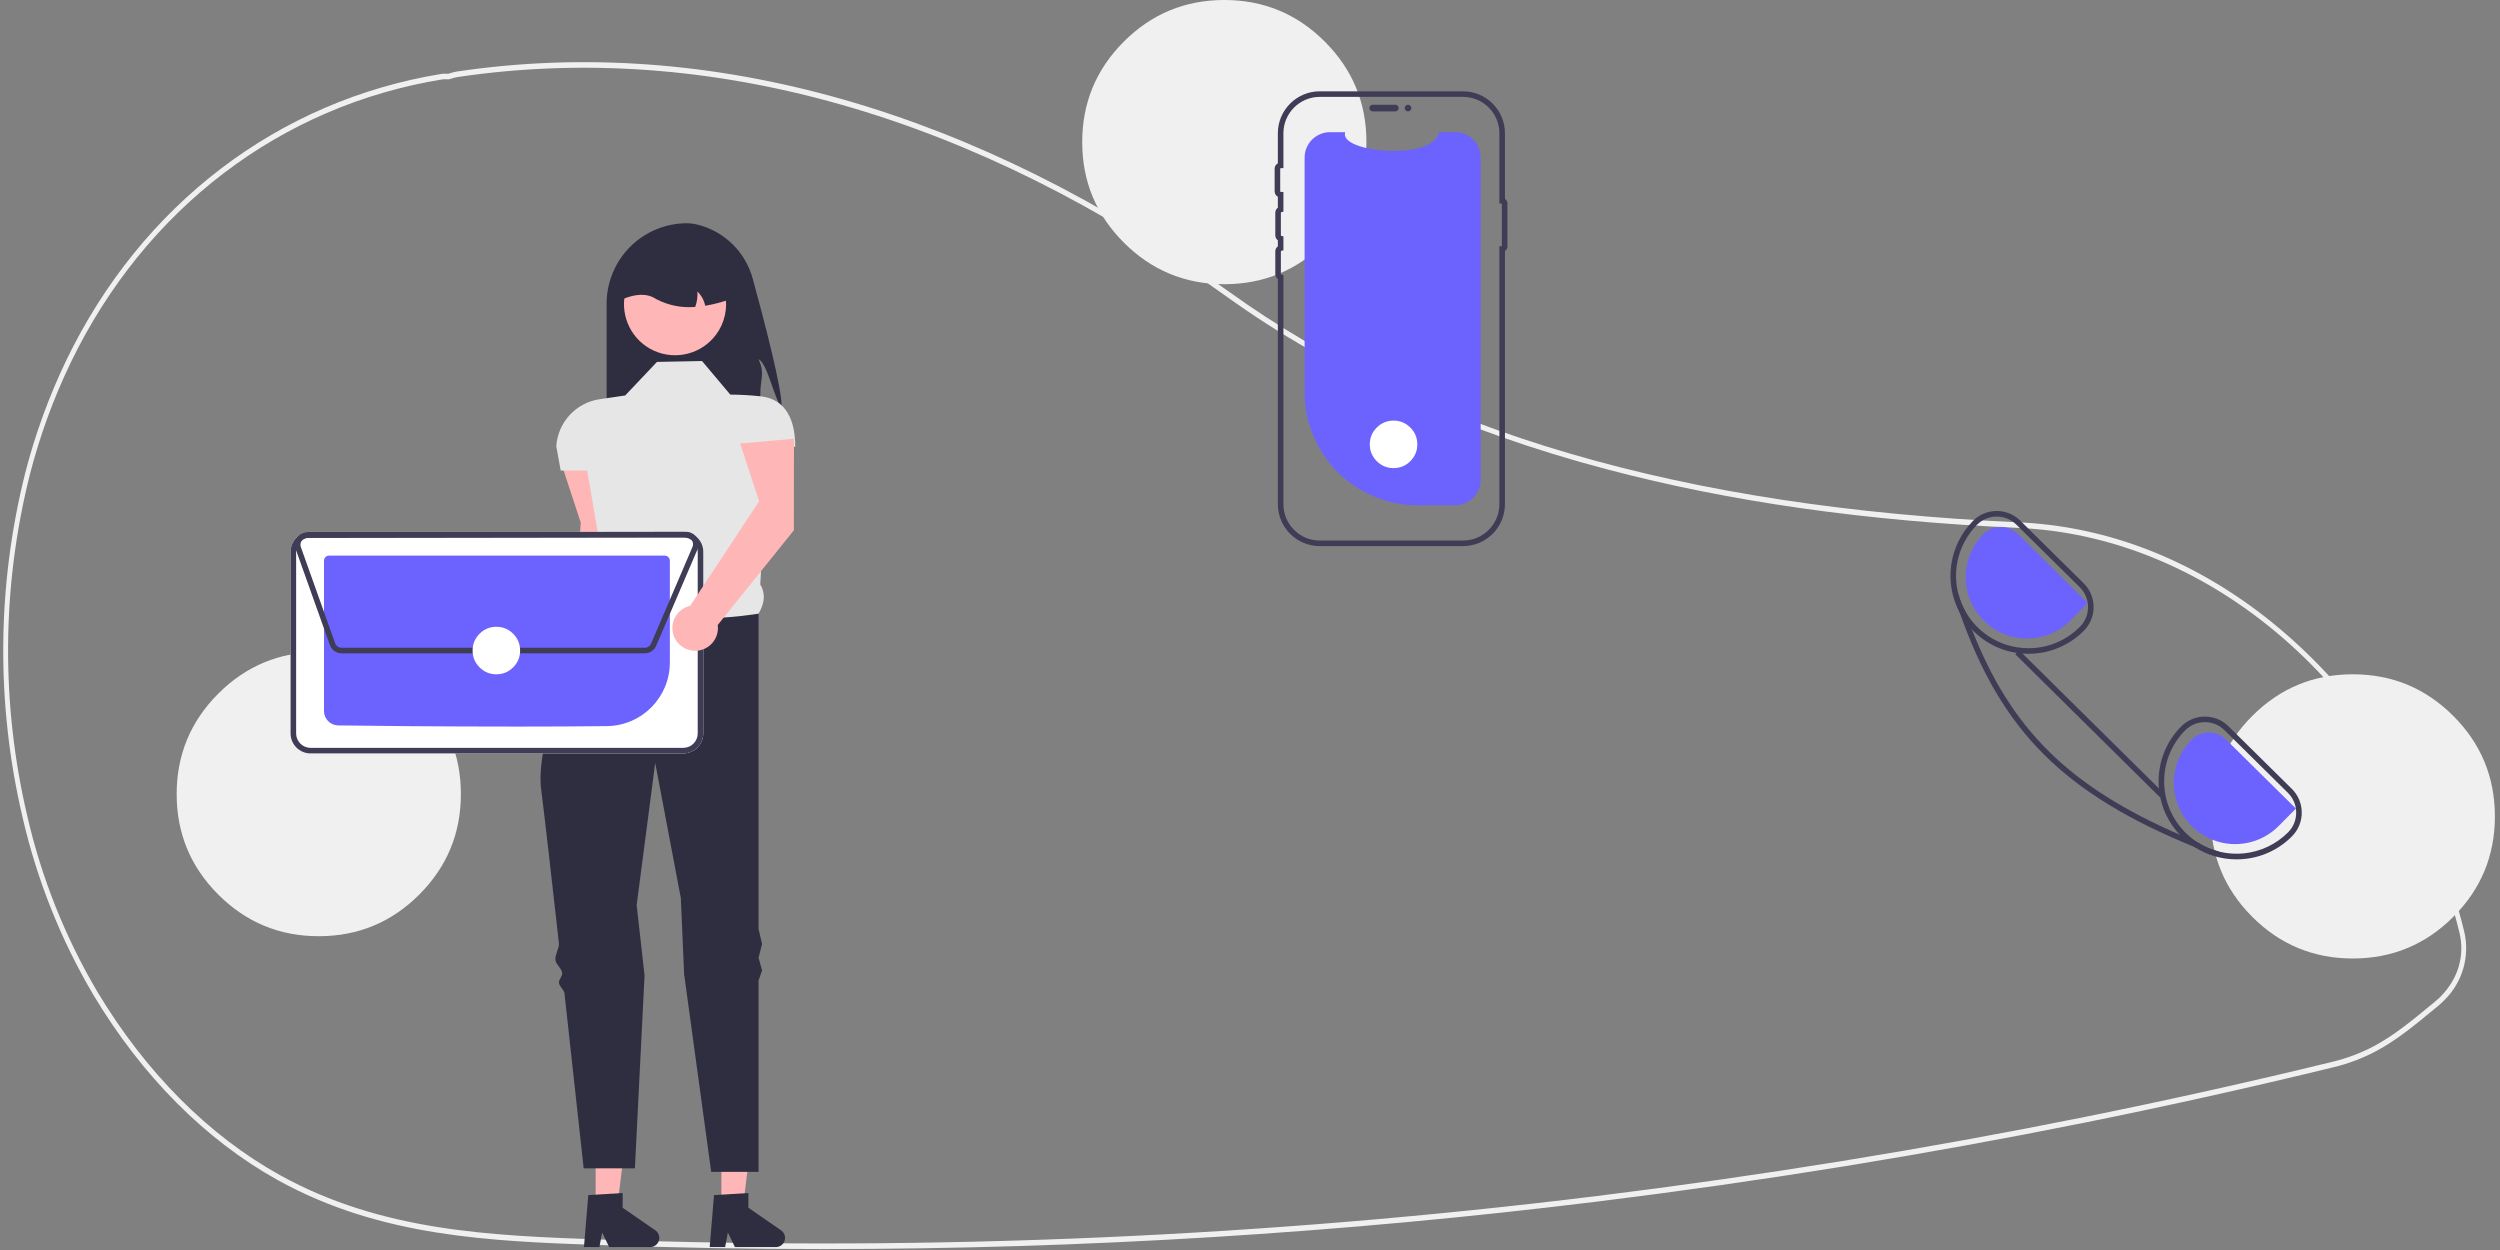 <?xml version="1.0" standalone="no"?>
<!DOCTYPE svg PUBLIC "-//W3C//DTD SVG 1.0//EN" "http://www.w3.org/TR/2001/REC-SVG-20010904/DTD/svg10.dtd">
<svg xmlns="http://www.w3.org/2000/svg" xmlns:xlink="http://www.w3.org/1999/xlink" id="body_1" width="358" height="179">

<rect width="100%" height="100%" fill="#808080" stroke="none"/>

<g transform="matrix(0.399 0 0 0.399 0.462 -0)">
    <path transform="matrix(1 0 0 1 -152.875 -225.859)"  d="M447.37 674.141C 420.386 674.141 393.443 673.658 366.541 672.692C 328.1 671.311 288.351 669.884 251.405 649.393C 225.56 635.06 202.67 612.064 185.211 582.889C 173.541 563.115 164.985 541.662 159.842 519.285C 150.248 478.543 150.575 436.094 160.795 395.505C 164.376 381.589 169.313 368.058 175.536 355.105C 202.479 299.312 251.621 261.859 310.361 252.351C 310.847 252.288 311.337 252.278 311.825 252.32C 312.089 252.334 312.352 252.349 312.62 252.338L312.62 252.338L312.966 252.228C 313.852 251.92 314.762 251.687 315.687 251.53C 406.281 238.043 502.052 265.332 592.639 330.443C 662.681 380.794 755.507 407.908 876.42 413.333L876.42 413.333L878.137 413.422C 911.797 415.356 944.355 429.233 972.298 453.555C 999.877 477.561 1020.585 509.589 1032.181 546.179C 1033.607 550.64 1034.914 555.284 1036.066 559.98C 1038.247 568.858 1035.612 578.229 1029.125 584.67L1029.125 584.67L1029.125 584.679L1028.823 584.989C 1028.099 585.71 1027.336 586.401 1026.556 587.044L1026.556 587.044L1025.639 587.8C 1017.912 594.165 1011.809 599.194 1004.505 603.099C 999.633 605.686 994.452 607.642 989.086 608.92C 959.62 616.104 929.698 622.764 900.15 628.717C 842.765 640.288 783.868 649.832 725.096 657.085C 632.955 668.447 540.208 674.143 447.37 674.141zM311.138 254.296C 310.957 254.294 310.777 254.306 310.598 254.333C 252.406 263.751 203.73 300.836 177.054 356.078C 170.893 368.902 166.004 382.299 162.459 396.078C 152.332 436.307 152.009 478.379 161.518 518.758C 166.61 540.922 175.084 562.169 186.641 581.754C 203.929 610.643 226.585 633.409 252.159 647.59C 288.773 667.898 328.335 669.319 366.595 670.692C 486.257 674.967 606.073 669.753 724.91 655.097C 783.645 647.848 842.503 638.31 899.85 626.747C 929.379 620.798 959.28 614.143 988.726 606.963C 993.962 605.717 999.019 603.809 1003.773 601.285C 1010.93 597.458 1016.975 592.478 1024.628 586.173L1024.628 586.173L1025.545 585.418C 1026.216 584.865 1026.874 584.273 1027.503 583.658L1027.503 583.658L1027.684 583.468C 1033.973 577.129 1036.419 568.766 1034.394 560.524L1034.394 560.524L1034.394 560.523C 1033.255 555.876 1031.961 551.283 1030.55 546.868C 1006.86 472.122 945.577 419.298 878.054 415.42L878.054 415.42L876.347 415.331C 821.115 412.852 772.783 405.987 728.595 394.34C 675.845 380.438 629.794 359.51 591.719 332.14C 501.477 267.277 406.107 240.09 315.908 253.513C 315.066 253.659 314.237 253.873 313.43 254.156L313.43 254.156L312.807 254.33C 312.453 254.346 312.098 254.342 311.745 254.317C 311.537 254.307 311.335 254.296 311.137 254.296z" stroke="none" fill="#F0F0F0" fill-rule="nonzero" />
    <path transform="matrix(1 0 0 1 -152.875 -225.859)"  d="M432.202 371.915C 429.704 369.518 427.149 356.153 423.96 354.796C 426.344 360.065 424.613 361.46 424.6 367.242C 424.63 370.525 424.247 373.799 423.459 376.987L423.459 376.987L369.435 376.987L369.435 334.825C 369.435 327.174 372.474 319.836 377.884 314.426C 383.294 309.016 390.632 305.977 398.283 305.977C 399.728 306.006 401.165 306.216 402.558 306.603C 412.009 309.155 419.383 316.55 421.909 326.007C 426.028 341.061 432.578 366.119 432.202 371.915z" stroke="none" fill="#2F2E41" fill-rule="nonzero" />
    <path transform="matrix(1 0 0 1 -152.875 -225.859)"  d="M372.605 423.782L372.632 390.919L353.314 392.645L360.132 413.372L356.941 465.468C 352.627 466.436 349.865 470.659 350.707 474.999C 351.549 479.339 355.689 482.223 360.052 481.508C 364.415 480.793 367.418 476.738 366.831 472.357L366.831 472.357L372.605 423.782z" stroke="none" fill="#FFB6B6" fill-rule="nonzero" />
    <path d="M257.746 432.76L265.55 432.759L269.263 402.657L257.744 402.657L257.746 432.76L257.746 432.76" stroke="none" fill="#FFB6B6" fill-rule="nonzero" />
    <path transform="matrix(1 0 0 1 -152.875 -225.859)"  d="M407.978 654.769L420.315 654.032L420.315 659.318L432.044 667.419C 433.234 668.24 433.751 669.739 433.321 671.118C 432.891 672.498 431.613 673.437 430.168 673.437L430.168 673.437L415.481 673.437L412.949 668.209L411.961 673.437L406.423 673.437L407.978 654.769z" stroke="none" fill="#2F2E41" fill-rule="nonzero" />
    <path d="M212.62 432.76L220.425 432.759L224.137 402.657L212.619 402.657L212.62 432.76L212.62 432.76" stroke="none" fill="#FFB6B6" fill-rule="nonzero" />
    <path transform="matrix(1 0 0 1 -152.875 -225.859)"  d="M362.853 654.769L375.19 654.032L375.19 659.318L386.919 667.419C 388.108 668.24 388.625 669.739 388.195 671.118C 387.765 672.498 386.488 673.437 385.043 673.437L385.043 673.437L370.355 673.437L367.824 668.209L366.835 673.437L361.297 673.437L362.853 654.769z" stroke="none" fill="#2F2E41" fill-rule="nonzero" />
    <path transform="matrix(1 0 0 1 -152.875 -225.859)"  d="M403.672 355.43L387.504 355.747L376.092 367.793L366.943 369.135C 358.414 370.386 351.92 377.43 351.366 386.033L351.366 386.033L352.951 394.739L362.461 394.739L367.962 427.042C 365.823 432.493 365.678 436.796 370.069 438.486L370.069 438.486L383.7 464.163L423.96 446.094C 426.002 442.584 426.656 439.058 424.569 435.63L424.569 435.63L427.447 386.18L437.124 386.18C 437.124 376.931 433.996 369.134 424.805 368.105C 421.155 367.71 417.487 367.5 413.816 367.476L413.816 367.476L403.672 355.43z" stroke="none" fill="#E6E6E6" fill-rule="nonzero" />
    <path transform="matrix(1 0 0 1 -152.875 -225.859)"  d="M423.96 446.094C 423.96 446.094 384.651 453.068 370.069 438.486C 370.069 438.486 368.588 440.999 366.358 445.167C 365.716 446.366 364.477 447.178 363.729 448.63C 363.049 449.95 361.3 451.572 360.559 453.069C 359.963 454.273 360.919 455.846 360.299 457.147C 352.831 472.811 344.106 494.905 345.976 509.495C 347.183 518.904 349.674 540.797 352.298 564.311C 352.503 566.149 350.842 568.509 351.049 570.361C 351.243 572.107 353.304 573.344 353.498 575.094C 353.627 576.257 352.188 577.442 352.317 578.603C 352.458 579.876 354.167 581.125 354.307 582.393C 357.902 614.861 361.193 645.174 361.193 645.174L361.193 645.174L379.579 645.174L383.048 575.942L380.213 550.706L386.87 499.668L396.063 548.17L397.246 575.467L406.962 646.442L423.96 646.442L423.96 577.734L425.228 574.165L423.96 569.587L425.228 564.654L423.96 559.283L423.96 446.094z" stroke="none" fill="#2F2E41" fill-rule="nonzero" />
    <path transform="matrix(1 0 0 1 -152.875 -225.859)"  d="M408.634 346.055C 403.475 352.907 394.254 355.265 386.439 351.73C 378.624 348.194 374.307 339.711 376.049 331.313C 377.79 322.914 385.123 316.847 393.7 316.709C 402.276 316.572 409.8 322.402 411.809 330.74C 411.862 330.96 411.906 331.178 411.949 331.405C 412.991 336.538 411.784 341.871 408.634 346.055z" stroke="none" fill="#FFB6B6" fill-rule="nonzero" />
    <path transform="matrix(1 0 0 1 -152.875 -225.859)"  d="M404.813 335.598C 404.424 333.647 403.441 331.864 401.998 330.495C 402.14 332.364 401.881 334.243 401.237 336.004C 396.417 336.431 391.576 335.472 387.282 333.24C 384.049 331.046 379.934 331.236 375.141 333.24C 375.14 328.531 377.011 324.016 380.34 320.686C 383.669 317.357 388.185 315.487 392.893 315.488L392.893 315.488L396.063 315.488C 405.867 315.489 413.814 323.436 413.816 333.24C 410.89 334.289 407.877 335.078 404.813 335.598z" stroke="none" fill="#2F2E41" fill-rule="nonzero" />
    <path d="M164.249 285C 164.249 299.083 159.27 311.104 149.312 321.062C 139.353 331.021 127.332 336 113.249 336C 99.166 336 87.145 331.021 77.187 321.062C 67.228 311.104 62.249 299.083 62.249 285C 62.249 270.917 67.228 258.896 77.187 248.938C 87.145 238.979 99.166 234 113.249 234C 127.332 234 139.353 238.979 149.312 248.938C 159.27 258.896 164.249 270.917 164.249 285C 164.249 285.593 164.239 286.187 164.218 286.78" stroke="none" fill="#F0F0F0" fill-rule="nonzero" />
    <path d="M489.249 51C 489.249 65.083 484.27 77.104 474.312 87.062C 464.353 97.021 452.332 102 438.249 102C 424.166 102 412.145 97.021 402.187 87.062C 392.228 77.104 387.249 65.083 387.249 51C 387.249 36.917 392.228 24.896 402.187 14.938C 412.145 4.979 424.166 0 438.249 0C 452.332 0 464.353 4.979 474.312 14.938C 484.27 24.896 489.249 36.917 489.249 51C 489.249 51.593 489.239 52.187 489.218 52.78" stroke="none" fill="#F0F0F0" fill-rule="nonzero" />
    <path d="M894.249 293C 894.249 307.083 889.27 319.104 879.312 329.062C 869.353 339.021 857.332 344 843.249 344C 829.166 344 817.145 339.021 807.187 329.062C 797.228 319.104 792.249 307.083 792.249 293C 792.249 278.917 797.228 266.896 807.187 256.938C 817.145 246.979 829.166 242 843.249 242C 857.332 242 869.353 246.979 879.312 256.938C 889.27 266.896 894.249 278.917 894.249 293C 894.249 293.593 894.239 294.187 894.218 294.78" stroke="none" fill="#F0F0F0" fill-rule="nonzero" />
    <path transform="matrix(1 0 0 1 -152.875 -225.859)"  d="M683.125 282.421L683.125 398.067C 683.125 403.066 679.1 407.134 674.101 407.186C 674.068 407.189 674.034 407.191 674.001 407.19L674.001 407.19L660.541 407.19C 649.772 407.19 639.443 402.912 631.828 395.297C 624.213 387.682 619.935 377.353 619.935 366.584L619.935 366.584L619.935 282.421C 619.935 277.382 624.019 273.297 629.058 273.297L629.058 273.297L634.512 273.297C 631.985 280.668 666.277 283.771 668.16 273.297L668.16 273.297L674.001 273.297C 676.421 273.297 678.741 274.258 680.452 275.969C 682.163 277.68 683.125 280.001 683.125 282.421z" stroke="none" fill="#6C63FF" fill-rule="nonzero" />
    <path transform="matrix(1 0 0 1 -152.875 -225.859)"  d="M643.182 264.65C 643.182 263.99 643.717 263.455 644.377 263.454L644.377 263.454L652.508 263.454C 653.166 263.457 653.698 263.991 653.698 264.65C 653.698 265.308 653.166 265.842 652.508 265.845L652.508 265.845L644.377 265.845C 643.717 265.845 643.182 265.31 643.182 264.65z" stroke="none" fill="#3F3D56" fill-rule="nonzero" />
    <path transform="matrix(1 0 0 1 -152.875 -225.859)"  d="M676.794 421.859L625.378 421.859C 617.073 421.85 610.342 415.119 610.332 406.813L610.332 406.813L610.332 325.972C 609.759 325.56 609.42 324.898 609.421 324.193L609.421 324.193L609.421 316.063C 609.42 315.358 609.759 314.695 610.332 314.284L610.332 314.284L610.332 312.102C 609.759 311.691 609.42 311.029 609.421 310.324L609.421 310.324L609.421 302.193C 609.42 301.488 609.759 300.826 610.332 300.415L610.332 300.415L610.332 296.471C 609.622 296.089 609.179 295.347 609.182 294.541L609.182 294.541L609.182 286.411C 609.179 285.604 609.622 284.862 610.332 284.481L610.332 284.481L610.332 273.674C 610.342 265.368 617.073 258.637 625.378 258.628L625.378 258.628L676.794 258.628C 685.1 258.637 691.831 265.368 691.84 273.674L691.84 273.674L691.84 297.23C 692.391 297.575 692.726 298.178 692.726 298.828L692.726 298.828L692.726 314.331C 692.726 314.981 692.391 315.585 691.84 315.93L691.84 315.93L691.84 406.813C 691.831 415.119 685.1 421.85 676.794 421.859zM625.378 260.628C 618.177 260.636 612.34 266.472 612.332 273.674L612.332 273.674L612.332 286.182L611.37 286.219C 611.266 286.223 611.183 286.307 611.182 286.411L611.182 286.411L611.182 294.541C 611.184 294.645 611.266 294.729 611.37 294.733L611.37 294.733L612.332 294.769L612.332 301.819L611.571 302.006C 611.485 302.027 611.423 302.104 611.421 302.193L611.421 302.193L611.421 310.324C 611.423 310.413 611.485 310.489 611.571 310.51L611.571 310.51L612.332 310.698L612.332 315.688L611.571 315.876C 611.485 315.897 611.423 315.973 611.421 316.062L611.421 316.062L611.421 324.193C 611.423 324.282 611.485 324.359 611.571 324.38L611.571 324.38L612.332 324.567L612.332 406.813C 612.34 414.015 618.177 419.851 625.378 419.859L625.378 419.859L676.794 419.859C 683.996 419.851 689.832 414.015 689.84 406.813L689.84 406.813L689.84 314.217L690.726 314.217L690.726 298.942L689.84 298.942L689.84 273.674C 689.832 266.472 683.996 260.636 676.794 260.628z" stroke="none" fill="#3F3D56" fill-rule="nonzero" />
    <path d="M505.371 38.791C 505.371 39.121 505.255 39.403 505.021 39.636C 504.788 39.87 504.506 39.986 504.176 39.986C 503.846 39.986 503.564 39.87 503.33 39.636C 503.097 39.403 502.98 39.121 502.98 38.791C 502.98 38.461 503.097 38.179 503.33 37.945C 503.564 37.712 503.846 37.595 504.176 37.595C 504.506 37.595 504.788 37.712 505.021 37.945C 505.255 38.179 505.371 38.461 505.371 38.791C 505.371 38.805 505.371 38.819 505.371 38.832" stroke="none" fill="#3F3D56" fill-rule="nonzero" />
    <path transform="matrix(1 0 0 1 -152.875 -225.859)"  d="M396.956 496.262L263.168 496.262C 259.213 496.252 256.009 493.048 255.999 489.093L255.999 489.093L255.999 423.904C 256.009 419.949 259.212 416.745 263.168 416.734L263.168 416.734L396.955 416.734C 400.91 416.744 404.114 419.948 404.125 423.903L404.125 423.903L404.125 489.092C 404.114 493.047 400.911 496.251 396.956 496.262z" stroke="none" fill="#FFFFFF" fill-rule="nonzero" />
    <path transform="matrix(1 0 0 1 -152.875 -225.859)"  d="M396.956 496.262L263.168 496.262C 259.213 496.252 256.009 493.048 255.999 489.093L255.999 489.093L255.999 423.904C 256.009 419.949 259.212 416.745 263.168 416.734L263.168 416.734L396.955 416.734C 400.91 416.744 404.114 419.948 404.125 423.903L404.125 423.903L404.125 489.092C 404.114 493.047 400.911 496.251 396.956 496.262zM263.168 418.734C 260.316 418.742 258.006 421.053 257.999 423.905L257.999 423.905L257.999 489.092C 258.007 491.944 260.317 494.254 263.169 494.262L263.169 494.262L396.954 494.262C 399.806 494.254 402.117 491.943 402.125 489.091L402.125 489.091L402.125 423.904C 402.116 421.052 399.806 418.742 396.954 418.734z" stroke="none" fill="#3F3D56" fill-rule="nonzero" />
    <path transform="matrix(1 0 0 1 -152.875 -225.859)"  d="M337.232 486.628C 310.847 486.628 283.334 486.376 273.068 486.212C 270.259 486.154 268.009 483.866 267.999 481.057L267.999 481.057L267.999 427.095C 268 426.088 268.814 425.271 269.822 425.268L269.822 425.268L390.297 425.268C 391.304 425.269 392.121 426.084 392.125 427.091L392.125 427.091L392.125 463.702C 392.078 476.134 382.098 486.245 369.668 486.455C 360.1 486.579 348.771 486.628 337.232 486.628z" stroke="none" fill="#6C63FF" fill-rule="nonzero" />
    <path transform="matrix(1 0 0 1 -152.875 -225.859)"  d="M383.146 460.339L274.287 460.339C 272.419 460.334 270.755 459.16 270.123 457.403L270.123 457.403L257.801 422.837C 257.319 421.484 257.524 419.982 258.351 418.807C 259.178 417.633 260.523 416.933 261.959 416.93L261.959 416.93L398.031 416.741C 399.341 416.739 400.583 417.318 401.425 418.322C 402.266 419.325 402.62 420.649 402.391 421.938L402.391 421.938L402.496 421.983L402.105 422.895L402.101 422.904L387.206 457.659C 386.512 459.286 384.914 460.34 383.146 460.339zM398.038 418.741L261.963 418.93C 261.176 418.932 260.439 419.315 259.986 419.958C 259.533 420.601 259.421 421.424 259.685 422.166L259.685 422.166L272.006 456.73C 272.353 457.693 273.265 458.336 274.288 458.339L274.288 458.339L383.146 458.339C 384.114 458.34 384.988 457.762 385.368 456.872L385.368 456.872L400.263 422.116L400.996 422.43L400.263 422.116C 400.584 421.368 400.507 420.508 400.059 419.829C 399.611 419.15 398.851 418.741 398.038 418.741z" stroke="none" fill="#3F3D56" fill-rule="nonzero" />
    <path d="M185.507 233.48C 185.507 235.834 184.675 237.843 183.01 239.508C 181.346 241.172 179.337 242.004 176.983 242.004C 174.629 242.004 172.62 241.172 170.956 239.508C 169.291 237.843 168.459 235.834 168.459 233.48C 168.459 231.126 169.291 229.117 170.956 227.453C 172.62 225.788 174.629 224.956 176.983 224.956C 179.337 224.956 181.346 225.788 183.01 227.453C 184.675 229.117 185.507 231.126 185.507 233.48C 185.507 233.579 185.505 233.679 185.502 233.778" stroke="none" fill="#FFFFFF" fill-rule="nonzero" />
    <path d="M507.507 159.48C 507.507 161.834 506.675 163.843 505.01 165.508C 503.346 167.172 501.337 168.004 498.983 168.004C 496.629 168.004 494.62 167.172 492.956 165.508C 491.291 163.843 490.459 161.834 490.459 159.48C 490.459 157.126 491.291 155.117 492.956 153.453C 494.62 151.788 496.629 150.956 498.983 150.956C 501.337 150.956 503.346 151.788 505.01 153.453C 506.675 155.117 507.507 157.126 507.507 159.48C 507.507 159.579 507.505 159.679 507.502 159.778" stroke="none" fill="#FFFFFF" fill-rule="nonzero" />
    <path transform="matrix(1 0 0 1 -152.875 -225.859)"  d="M974.255 508.979L951.485 486.499C 949.246 484.271 946.213 483.026 943.054 483.039L943.054 483.039L942.975 483.039C 939.792 483.048 936.746 484.33 934.514 486.599C 923.933 497.307 923.717 514.467 934.024 525.439C 934.264 525.699 934.514 525.949 934.764 526.199C 936.149 527.575 937.678 528.799 939.324 529.849C 943.826 532.757 949.075 534.296 954.434 534.279L954.434 534.279L954.604 534.279C 962.034 534.254 969.146 531.258 974.354 525.959C 979.007 521.239 978.962 513.644 974.254 508.979L974.254 508.979L974.255 508.979zM972.934 524.549C 964.22 533.328 950.539 534.781 940.174 528.029C 938.736 527.077 937.393 525.989 936.164 524.779C 925.948 514.688 925.845 498.226 935.934 488.009C 937.795 486.113 940.338 485.043 942.995 485.039L942.995 485.039L943.054 485.039C 945.684 485.03 948.209 486.066 950.074 487.919L950.074 487.919L972.845 510.409C 976.769 514.291 976.81 520.617 972.935 524.549z" stroke="none" fill="#3F3D56" fill-rule="nonzero" />
    <path transform="matrix(1 0 0 1 -152.875 -225.859)"  d="M899.544 435.199L876.774 412.709C 874.533 410.485 871.502 409.241 868.345 409.249L868.345 409.249L868.274 409.249C 865.088 409.262 862.039 410.547 859.804 412.819C 851.165 421.594 849.251 434.974 855.085 445.819L855.085 445.819L855.095 445.829C 856.267 447.99 857.723 449.984 859.425 451.759C 859.615 451.979 859.835 452.199 860.055 452.419C 865.283 457.609 872.357 460.515 879.725 460.499L879.725 460.499L879.905 460.499C 887.335 460.468 894.446 457.469 899.655 452.169C 901.89 449.904 903.135 446.844 903.115 443.661C 903.094 440.478 901.81 437.435 899.545 435.199L899.545 435.199L899.544 435.199zM898.225 450.769C 893.39 455.687 886.791 458.47 879.894 458.499L879.894 458.499L879.725 458.499C 869.24 458.495 859.783 452.194 855.743 442.519C 851.702 432.844 853.867 421.689 861.235 414.229C 865.116 410.304 871.443 410.264 875.375 414.139L875.375 414.139L898.145 436.619C 902.067 440.507 902.102 446.836 898.225 450.769z" stroke="none" fill="#3F3D56" fill-rule="nonzero" />
    <path transform="matrix(1 0 0 1 -152.875 -225.859)"  d="M975.71 516.047L950.607 491.253C 947.179 487.875 941.665 487.91 938.279 491.329C 932.745 496.919 930.616 505.039 932.697 512.625C 934.776 520.211 940.749 526.11 948.36 528.095C 955.971 530.081 964.064 527.852 969.585 522.248L969.585 522.248L975.71 516.047z" stroke="none" fill="#6C63FF" fill-rule="nonzero" />
    <path transform="matrix(1 0 0 1 -152.875 -225.859)"  d="M901.004 442.262L875.901 417.469C 872.474 414.091 866.959 414.125 863.574 417.545C 858.044 423.136 855.918 431.253 857.999 438.837C 860.08 446.42 866.049 452.317 873.658 454.303C 881.267 456.289 889.357 454.063 894.879 448.464L894.879 448.464L901.004 442.262z" stroke="none" fill="#6C63FF" fill-rule="nonzero" />
    <path transform="matrix(1 0 0 1 -152.875 -225.859)"  d="M948.125 531.489L947.525 533.069C 944.705 531.999 941.971 530.926 939.324 529.849C 892.444 510.719 870.064 488.329 855.095 445.829L855.095 445.829L855.085 445.819C 854.375 443.819 853.685 441.772 853.014 439.679L853.014 439.679L854.595 439.169C 855.123 441.182 855.895 443.123 856.895 444.949C 857.715 447.279 858.558 449.549 859.425 451.759C 873.495 487.629 894.245 508.129 934.025 525.439C 936.025 526.309 938.075 527.172 940.175 528.029C 942.613 529.618 945.3 530.787 948.125 531.489z" stroke="none" fill="#3F3D56" fill-rule="nonzero" />
    <path transform="matrix(0.703 -0.711 0.711 0.703 -229.925 559.824)"  d="M900.623 448.539L902.624 448.539L902.624 521.539L900.623 521.539z" stroke="none" fill="#3F3D56" fill-rule="nonzero" />
    <path transform="matrix(1 0 0 1 -152.875 -225.859)"  d="M436.64 416.173L436.667 383.311L417.349 385.037L424.167 405.763L399.42 443.278C 395.106 444.246 392.344 448.468 393.186 452.808C 394.028 457.148 398.168 460.032 402.531 459.317C 406.894 458.602 409.897 454.548 409.31 450.166L409.31 450.166L436.64 416.173z" stroke="none" fill="#FFB6B6" fill-rule="nonzero" />
</g>
</svg>